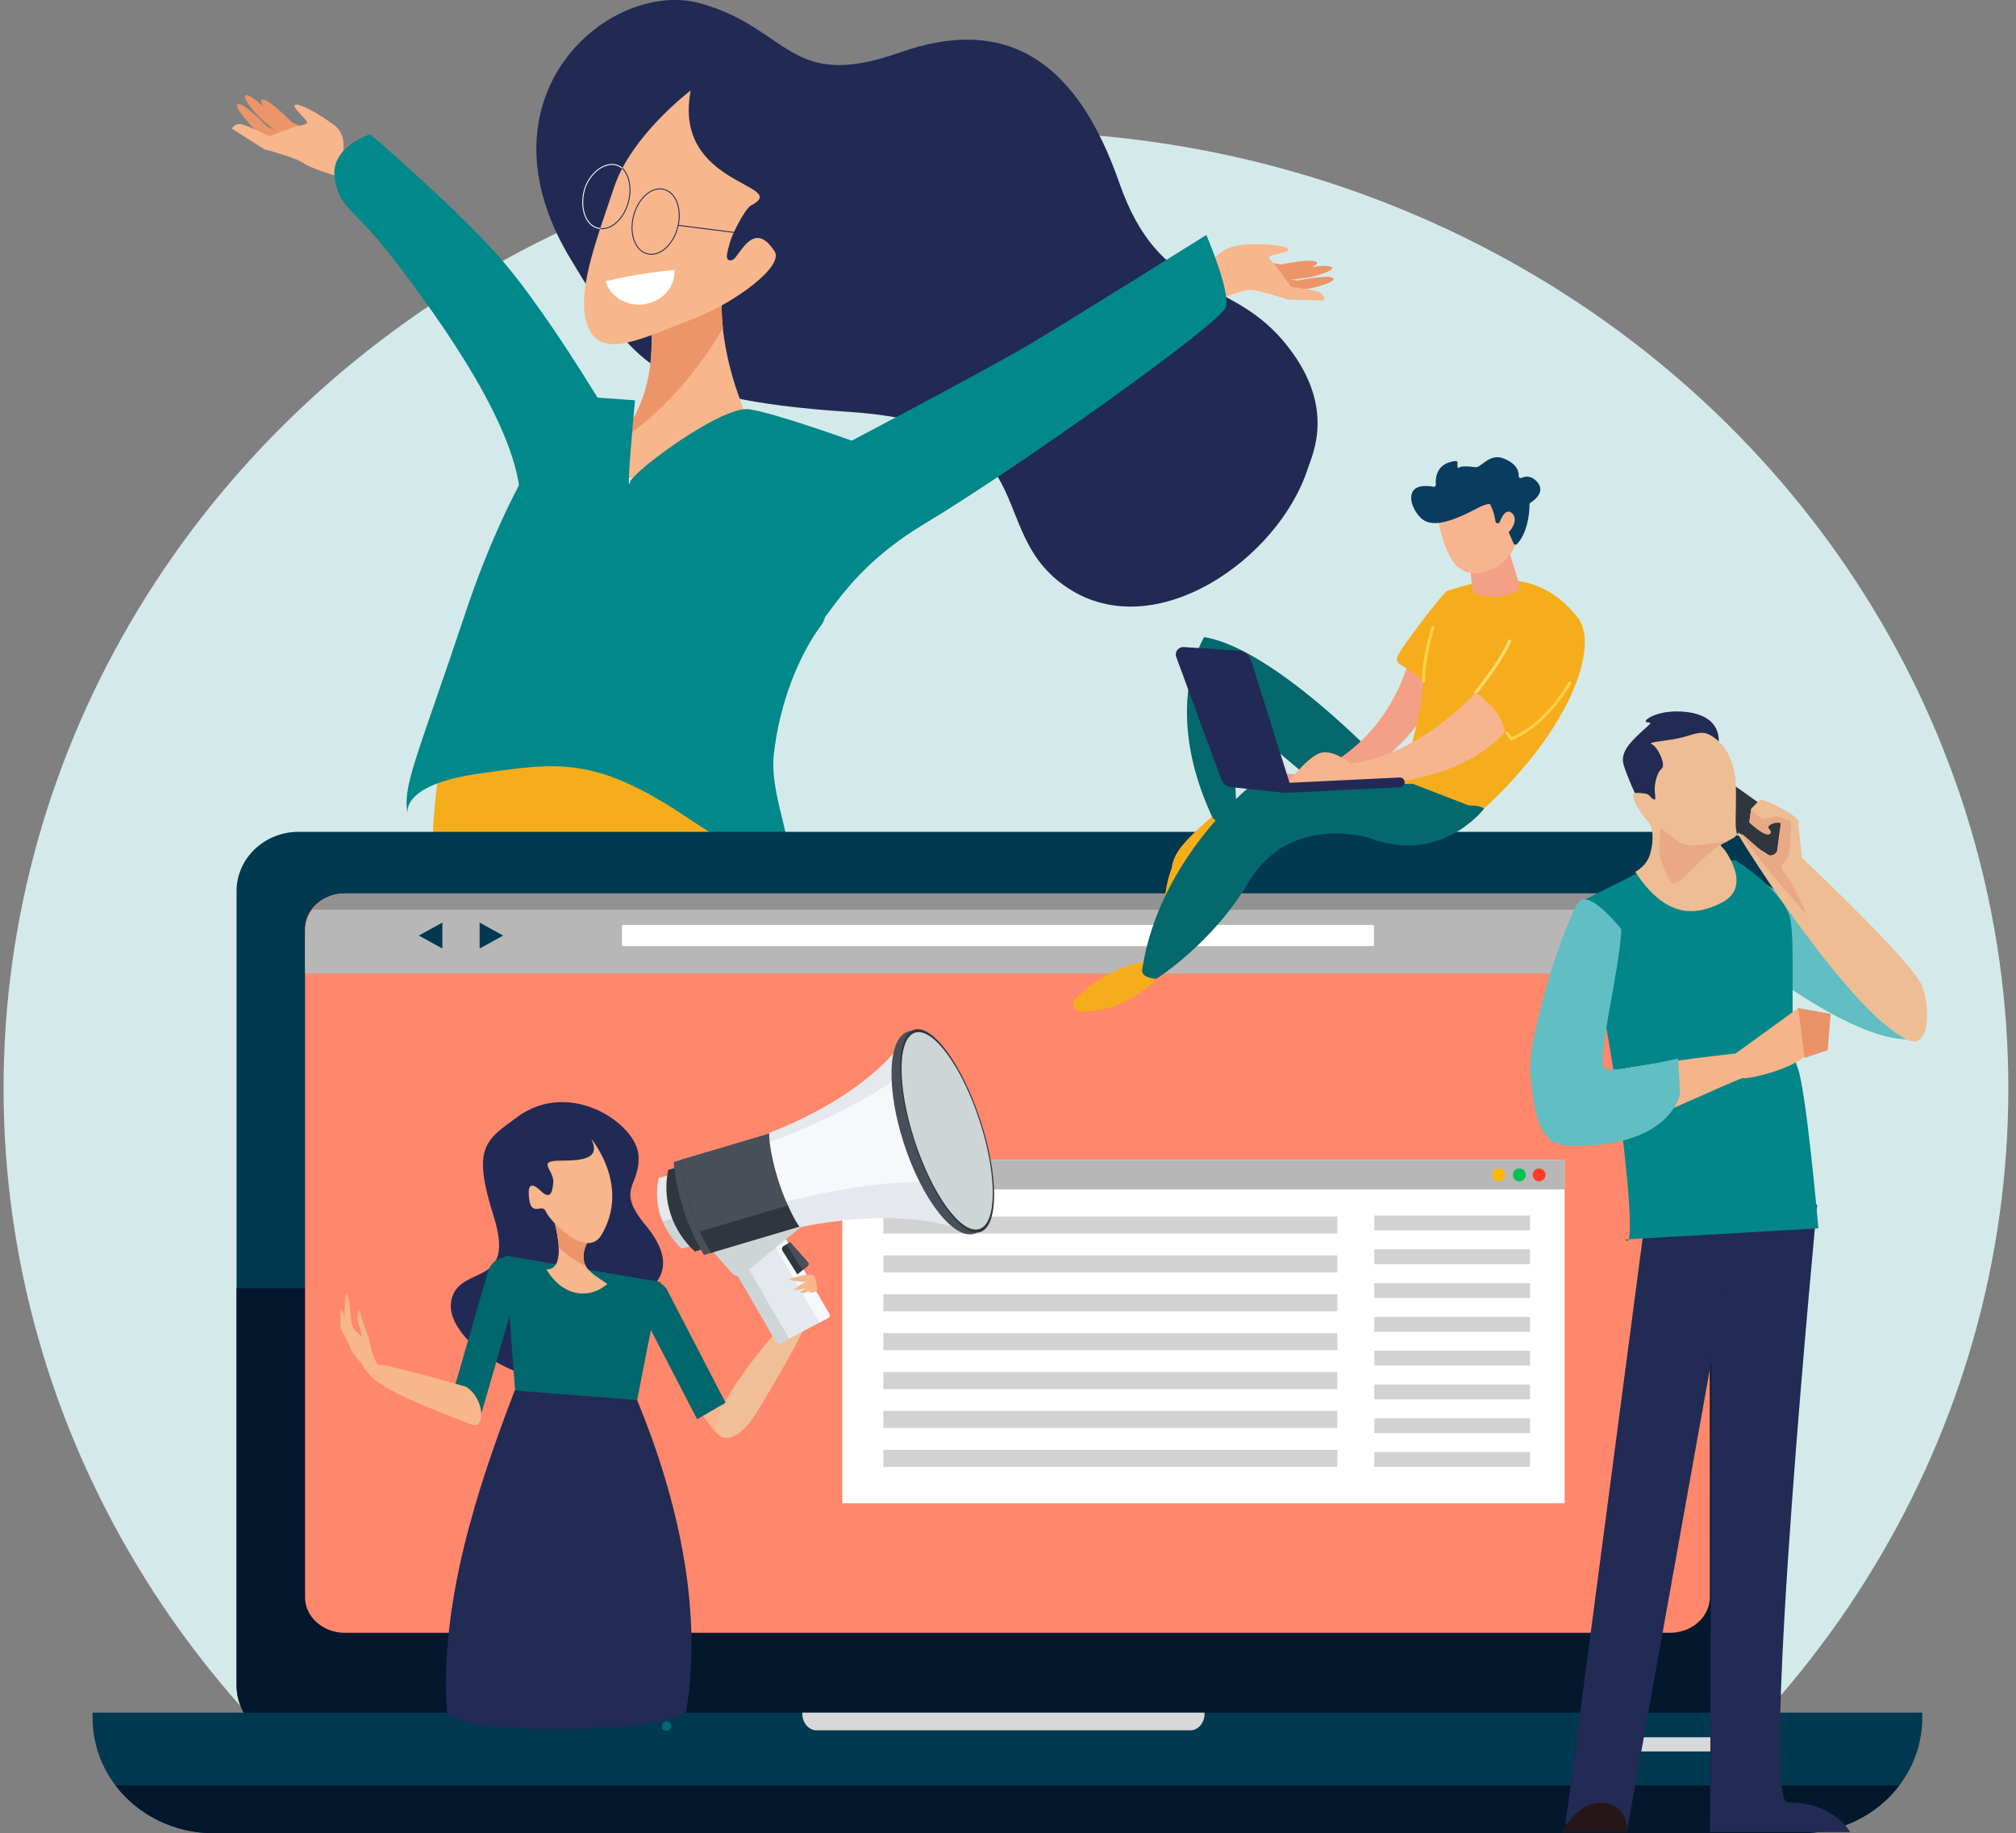 <?xml version="1.0" encoding="UTF-8"?> <svg xmlns="http://www.w3.org/2000/svg" xmlns:xlink="http://www.w3.org/1999/xlink" viewBox="0 0 2278.81 2072.08"><rect x="0" y="0" width="2278.81" height="2072.08" fill="#808080" stroke="none"/><defs><clipPath id="a"><polygon points="-103.58 -138.13 1474.43 -369.85 1663.39 838.82 85.38 1070.54 -103.58 -138.13" style="fill:none"></polygon></clipPath><linearGradient id="b" x1="9475.69" y1="-7382.1" x2="9850.8" y2="-8376.15" gradientTransform="matrix(-1, 0, 0, 1, 8269.15, 1313.35)" gradientUnits="userSpaceOnUse"><stop offset="0" stop-color="#f5928f"></stop><stop offset="1" stop-color="#f37064"></stop></linearGradient></defs><ellipse cx="1137.09" cy="1230.26" rx="1133.06" ry="1081.55" style="fill:#d4eaea"></ellipse><g style="clip-path:url(#a)"><path d="M1478.14,530c5.21-16.18,34.17-72.48-28.48-145.66s-138.83-46.71-184.52-177.87S1143,14.83,1017.1,59.35,893.05,32.1,791.68,3.8,532.41,107.68,645.31,293.32c69.82,114.77,89.11,157.34,314.11,172.23,228.92,15.15,148.83,134,247.62,199.11S1445.14,631.81,1478.14,530Z" style="fill:#212a53"></path><path d="M670.07,544.1c55.75,2.12,118.11-26,172.25-76.31-1.56-4.51-3.29-9.23-5.13-14.33-38.08-101.84-16.82-169.69-4.25-204.18s-113.05,45.4-113.05,45.4c4.88,8.84,37.91,108.05-5.32,180.28C690.32,515.51,678.09,532.46,670.07,544.1Z" style="fill:#f7b68b"></path><path d="M833,249.28c-8.76,24.11-21.8,64.57-15.83,121.53-32,55.06-73.39,99.11-117.08,128,4.3-6.92,9.11-14.79,14.54-23.87,43.24-72.19,10.2-171.44,5.33-180.28C719.89,294.68,845.51,214.78,833,249.28Z" style="fill:#ec9568"></path><path d="M780.78,102.23s-67,50.41-86.69,109.6S649.41,333.79,665,370.3s61.12,12.08,119.7-10.38c45.45-17.39,101.87-58.87,90.84-75.88-24.57-38-40,7.61-47.8,9.88-19.43,5.69,12-56.91,21.08-61.63C895.94,207.91,759.61,211.15,780.78,102.23Z" style="fill:#f7b68b"></path><path d="M716,244.65c-5,20.17,2.19,39.12,16.11,42.33s29.16-10.54,34.13-30.71S764,217.14,750.1,213.94,721,224.47,716,244.65Z" style="fill:none;stroke:#212957;stroke-miterlimit:10;stroke-width:1.026px"></path><path d="M660.34,215.72c-5,20.17,2.19,39.13,16.11,42.35s29.16-10.55,34.12-30.71-2.24-39.12-16.11-42.34S665.3,195.55,660.34,215.72Z" style="fill:none;stroke:#212957;stroke-miterlimit:10;stroke-width:1.026px"></path><path d="M703,189.76c-16-11.91-37.73,5.79-42.69,26s1.81,40.48,17.81,42.53" style="fill:none;stroke:#fff;stroke-linecap:square;stroke-miterlimit:10;stroke-width:1.026px"></path><line x1="766.52" y1="254.71" x2="844.04" y2="264.51" style="fill:none;stroke:#212957;stroke-miterlimit:10;stroke-width:1.026px"></line><path d="M730.33,1408.15c-5.28-10.56-9.35-21.24-14.24-31.69-16-15.15-29.89-23-40.41-21.85-39.73,4.64-47.16,46.27,52.67,296.56,2.6,6.52,26.85,87.46,49.77,141.79,15.2,36,33.63,54.8,33.32,51.63C796,1684.77,749.33,1446.23,730.33,1408.15Z" style="fill:#f7b68b"></path><path d="M783,1913.38c-25,39-60.89,66.17-73.53,60.72s26.2-69.55,56-106.32c22.93-28.3,36-36.16,48.66-30.72S808,1874.34,783,1913.38Z" style="fill:#194866"></path><path d="M782.81,1895.32c-16.43,26.4-43.2,43.52-53.4,37.37s31.9-52.62,42.25-69.73c9.07-15,21-27.84,12.05-51.69-13.57-36.09-17-66.94-12.05-67.29,0,0,19.52-6,21.45,4.84,5.23,29.07,21.09,80.68,19.72,85.56C808.79,1848.1,799.82,1867.89,782.81,1895.32Z" style="fill:#f7b68b"></path><path d="M903.38,1483.47c-5.48-10.36-9.86-21-14.86-31.23-16.27-14.57-30.31-22-40.73-20.35-39.49,6.16-47.1,112.36,59.24,295.43,5.89,10.22,102.26,196.07,101.33,188.09C989.29,1755.75,923.19,1521,903.38,1483.47Z" style="fill:#f7b68b"></path><path d="M1054.25,1966.18c7.59,39.55,2.58,73.81-11.23,76.51s-31.1-27.15-38.71-66.72-2.59-73.8,11.22-76.51S1046.68,1926.65,1054.25,1966.18Z" style="fill:#194866"></path><path d="M1037.82,1935.74c8.89,28.44.93,56.83-13,58.9S998.49,1975,997,1945.23c-2-37.68,2.68-53.69-11-73.91-14.12-20.85-14.3-42-10.45-45.24s21.47,4.25,22.77,15.24c1.88,15.71,9.35,29.46,12.4,33.71C1019.2,1887,1028.61,1906.22,1037.82,1935.74Z" style="fill:#f7b68b"></path><path d="M512.83,904s-38.26,45.77-4.05,137.33c24,64.12,57,191.36,88.72,246.37,13.55,23.56,27.83,45.65,35.45,51.44,25.37,19.3,68.91,47.44,67.73,5.54s-36-240.69-15.33-285.88S796.29,865.34,512.83,904Z" style="fill:#7dc2f5"></path><path d="M622.51,1360.75c14.86,41.23,15.73,54.43,19,75,0,0,60.07-24.86,106.69-3.5,6.41,2.93-6.72-51.14-13-63.25-4-7.81-16.5-33.26-27.61-50.51s-62.26-57.91-67.31-71.87-55.48-50.51-52.13,39.44C589,1307.25,617.48,1346.79,622.51,1360.75Z" style="fill:#7dc2f5"></path><path d="M779.44,956.62s44.09,44.35,61.68,83.1,36.15,140.44,16.77,202.28,20.35,74.39,24.62,92.62-3.28,81.74-32.86,88.28S750,1383.1,754,1352.37s-61.71-178.24-71.44-231.51S660.56,955.2,779.44,956.62Z" style="fill:#8dcfff"></path><path d="M850,1316.27s32.7-5.1,56.84,85.5S946.91,1572,946.91,1572s-111.16,7.52-104.18,25.17-46-111.35-66.24-149.51-3-84.61,4.72-111.9S836.85,1308.48,850,1316.27Z" style="fill:#8dcfff"></path><path d="M1437.34,300.38l27.75,4.46s35.05-7.3,40.19-2.76-26,11.67-26,11.67l-41.1,4.67Z" style="fill:#ec9568"></path><path d="M1438.92,312.69l27.74,4.46s35-7.28,40.19-2.75-26,11.68-26,11.68l-41,4.67Z" style="fill:#ec9568"></path><path d="M1420.34,294.47l27.73,4.45s35-7.28,40.2-2.74-26,11.67-26,11.67l-41.08,4.7Z" style="fill:#ec9568"></path><path d="M1369.38,298.16s6.4-20.3,40.27-21.81,60.69,4.41,38.81,9.7-14.66,2.12-2,20.09l12.66,18.05s23.76,3.18,31.25,5.75a9,9,0,0,1,6.39,9.72l-41.36-1s-33-11.4-43.3-10.94-34.85,11.59-34.85,11.59Z" style="fill:#f7b68b"></path><path d="M338.42,145.93l-27-12.36s-26-26.9-33.32-26S293.52,133,293.52,133l32.86,28.17Z" style="fill:#ec9568"></path><path d="M329.38,155.74l-27-12.36s-26-26.9-33.31-25.95,15.4,25.4,15.4,25.4L317.32,171Z" style="fill:#ec9568"></path><path d="M357,150.7l-27-12.35s-26-26.87-33.33-25.86S312,137.87,312,137.87L344.89,166Z" style="fill:#ec9568"></path><path d="M385.07,182.72s11.2-27.79-7.53-41.51c-28.66-21-55.66-31.71-39.87-14.3s11.47,10.42-10.81,18.71l-22.28,8.27s-22.72-11.12-30.85-13.31a10,10,0,0,0-11.6,4.81l36.68,23.36s35.88,9.39,44.58,15.85,48.9,18,48.9,18Z" style="fill:#f7b68b"></path><path d="M828.87,873.61s10.3,109.27,26.8,179.91-87.86,93-335.44,17.23c-25.94-8-50.39-103.52-9.19-273.82S765.67,762.24,828.87,873.61Z" style="fill:#f6ad1b"></path><path d="M685.89,466.87S613.1,343.41,558.56,284s-140.11-132.2-140.11-132.2-44.91,13.8-40.22,49,22.91,34.32,68.36,94.2S596,494.5,587.77,577.4,683.28,475.83,685.89,466.87Z" style="fill:#01888b"></path><path d="M964.14,498.61s-86.68-31.47-117.29-36S715,533.17,712.13,545c-5.12,20.87,5.66-92.55,5.66-92.55l-66.25-4.65s-69.37,76.8-125.24,244.31-72.67,197.76-65,229.84c0,0-13.82-34.77,82.88-47.92,82.14-11.19,126.41-21.12,230.36,48.61,185.34,124.32,91.61,7.7,100.08-69.33,7-63.18,30.95-116.31,53.82-146.81S875.71,620.45,964.14,498.61Z" style="fill:#01888b"></path><path d="M949.22,505.19s166.16-87,219.37-118.89,195-120.71,195-120.71,27.38,63.62,22.13,81.52S1151,528.55,1044.62,592.3,929.38,727.12,916,701.18,886.54,593.46,949.22,505.19Z" style="fill:#01888b"></path><path d="M731.9,308.78q15.39-2.26,30.45-3.69c1.29,18.69-13.26,35.7-33.84,38.75-20.13,3-38.89-8.49-43.94-26C699.87,314.25,715.63,311.2,731.9,308.78Z" style="fill:#fff"></path></g><path d="M337.58,940.25H1939.93c38.75,0,70.17,30,70.17,67v897.48c0,37-31.42,67-70.17,67H337.58c-38.76,0-70.18-30-70.18-67V1007.24C267.4,970.24,298.82,940.25,337.58,940.25Z" style="fill:#003950"></path><path d="M2010.1,1456v448.74c0,37-31.42,67-70.17,67H337.58c-38.75,0-70.17-30-70.18-67V1456Z" style="fill:#03182d"></path><path d="M1932.7,1050.14v755.19c0,22.22-20.15,40.24-45,40.24H389.83a47.32,47.32,0,0,1-33.48-13.38,37.74,37.74,0,0,1-11.53-26.89V1050.14c0-22.23,20.15-40.25,45-40.25H1887.69a48.87,48.87,0,0,1,22.77,5.53C1923.76,1022.42,1932.7,1035.35,1932.7,1050.14Z" style="fill:#ff876c"></path><path d="M2172.89,1935.84v5.74c0,72.09-61.23,130.54-136.76,130.54H241.38c-75.52,0-136.76-58.41-136.77-130.49v-5.79Z" style="fill:#003950"></path><path d="M906.94,1935.84v1.3c0,10.34,7.25,18.72,16.2,18.72h422.22c9,0,16.2-8.37,16.2-18.72v-1.3Z" style="fill:#d8d8d8"></path><path d="M1843.48,1963.64h124a1.08,1.08,0,0,1,1.11,1v14a1.08,1.08,0,0,1-1.11,1.06h-124a1.08,1.08,0,0,1-1.1-1.06v-14A1.07,1.07,0,0,1,1843.48,1963.64Z" style="fill:#d8d8d8"></path><path d="M2147,2018c-25.69,34-67,54.17-110.89,54.13H241.38c-43.93,0-85.2-20.11-110.89-54.13Z" style="fill:#03182d"></path><path d="M1932.7,1052.87v47.56H344.82v-47.56c0-23.72,20.16-42.94,45-43H1887.69c24.84,0,45,19.25,45,43Z" style="fill:#b7b7b7"></path><path d="M1815.85,1066.53a11.92,11.92,0,1,1-11.91-11.36h0A11.64,11.64,0,0,1,1815.85,1066.53Z" style="fill:#ffb900"></path><path d="M1854.44,1066.53a11.92,11.92,0,1,1-11.91-11.36h0A11.64,11.64,0,0,1,1854.44,1066.53Z" style="fill:#00c151"></path><path d="M1891.16,1066.53a11.92,11.92,0,1,1-11.9-11.36h0A11.64,11.64,0,0,1,1891.16,1066.53Z" style="fill:#ff3d27"></path><path d="M704.69,1045.46h846.68A1.62,1.62,0,0,1,1553,1047v20.89a1.62,1.62,0,0,1-1.66,1.58H704.69a1.63,1.63,0,0,1-1.66-1.58V1047A1.63,1.63,0,0,1,704.69,1045.46Z" style="fill:#fff"></path><polygon points="500.06 1057.49 500.06 1072.14 486.76 1064.82 473.45 1057.49 486.76 1050.15 500.06 1042.82 500.06 1057.49" style="fill:#003950"></polygon><polygon points="542.14 1057.49 542.14 1072.14 555.45 1064.82 568.76 1057.49 555.45 1050.15 542.14 1042.82 542.14 1057.49" style="fill:#003950"></polygon><path d="M1924.57,1028.28H352.94a45.57,45.57,0,0,1,36.89-18.38H1887.69A45.54,45.54,0,0,1,1924.57,1028.28Z" style="isolation:isolate;opacity:0.2"></path><path d="M1934.82,1376.63l-1.75,694.24h158.2s-17.53-33.55-70.55-33.55c-31.77,0,33.3-675.76,33.3-675.76Z" style="fill:#212b53"></path><polygon points="1861.63 1362.8 1769.6 2061.64 1838.85 2071.24 1949.72 1452.97 2014.14 1368.23 1861.63 1362.8" style="fill:#212b53"></polygon><path d="M1838.84,2071.24h-73.62s18.4-36.81,47.86-33.31S1838.84,2071.24,1838.84,2071.24Z" style="fill:#271617"></path><path d="M1976.16,1082.55s115,93.5,181.71,92.28S2004,994.88,1981.8,992.51,1976.16,1082.55,1976.16,1082.55Z" style="fill:#61bec2"></path><path d="M1837.4,1401s13.21,25.18-3.28-116.4-48.74-264.77-48.74-264.77l94.19-47.21h82.57s54.9,34.57,61.47,66-2.06,144.77,7.85,166.79,24,183,24,183Z" style="fill:#038689"></path><path d="M1962,1190.67l59.75-43.3,11-8s20.89,27.62,13.35,46.77-66.45,33.79-76.42,32.57c-3.2-.4-135.67,60.22-139.94,60.64-47.34,4.18-5.48-64.17-5.48-68.17C1824.12,1206.68,1962,1190.67,1962,1190.67Z" style="fill:#f5b489"></path><polygon points="2069.32 1146 2065.93 1187.06 2039.83 1195.83 2032.71 1139.4 2069.32 1146" style="fill:#ea9368"></polygon><path d="M1832.65,1050.32s-34.75-44.44-47.48-31.36-60.24,153.22-55.25,197.12,9.51,77.71,42.72,78.8c115.83,3.85,126.47-58.55,126.47-58.55l-2.19-39.85s-66.05,14.64-81.48,12.55C1801.52,1207.19,1831.15,1097.6,1832.65,1050.32Z" style="fill:#61bec2"></path><polygon points="2019.92 930.17 2006.59 971.6 1931.22 920.7 1957.29 885.65 2019.92 930.17" style="fill:#30363d"></polygon><path d="M1851.64,904.56s-13-27.89-16.43-40.45,5.17-23,19.34-36.09,12.52-10.45,7-11.64,7.35-10.88,28.48-12.07,58,3.59,52.22,41S1869.06,933.28,1851.64,904.56Z" style="fill:#212b53"></path><path d="M1848.45,985.46s13-6.43,16.86-20.4,4.1-29.13-2.54-36.44-25.68-33.39-11.38-32.41,10.72,1.7,15.82,5.94,4,.06,3.28-7.15,2-21.58,7.67-26-4.73-25.1-11.05-27.86,20-3.48,36.36-8.14,22.44-8.36,35.39,1.7,19.08,24.19,22,39.73.25,53.47,1.3,61.45,3.44,8.77-9.41,14.64-6.83,4.06-1.41,12.87,25.54,41-5,56.79S1882.55,1037.59,1848.45,985.46Z" style="fill:#eebd94"></path><path d="M1964.57,942.52c3.29,7.73,127,204.11,192.48,233.15,23.31,10.34,25.59-33.39,16-60.31s-136.35-145.9-136.35-145.9l-3.86-38.18s6.27-3.33-16.52-16.12-26.9-11.2-26.9-11.2l-10,10.23-2.13,15.24s17.83,16.47,22.79,12.8-5.48-6,.48-10.11A15.77,15.77,0,0,1,2013,930l-4.38,32.41s-4.77,9.07-14.84,1.26S1961.92,936.33,1964.57,942.52Z" style="fill:#eebd94"></path><path d="M2000.26,942.81c5.09-3.8-5.48-6.09.42-10.23a15.63,15.63,0,0,1,12.55-2.09L2009,963.25s-4.72,9.16-14.87,1.21-28.19-26.58-25.51-20.31c1.44,3.35,31.54,42.56,73.53,89.83-6.94-16.66-16.66-37.36-22.88-44.51-11.34-13-2.57-12.72,1.18-19.67s4.16-41.91,4.16-41.91l-16.73-5.39a59.22,59.22,0,0,1-12.2,2.9c-7.26,1.05-16.28-11.07-16.28-11.07l-2,15.44S1995.32,946.51,2000.26,942.81Z" style="fill:#e8a984"></path><path d="M1877,935.3s18,16.2,27.52,19.39,38.25-2.43,48.2-4.18-3.56-1.19-21.35,14.45-38.52,41.09-43.14,31.92-12.68-26.14-12.55-33.75S1877,935.3,1877,935.3Z" style="fill:#e8a984"></path><path d="M1380.33,914.22s18.06-3.76,30.27,30.66c0,0-31.17,46.14-84.56,69.13-4,1.76-2-28.82-1.53-33C1326.52,961.14,1345.82,943.64,1380.33,914.22Z" style="fill:#f6ad1b"></path><path d="M1598.22,859h-39S1439.63,732.9,1361.17,720.16c0,0-49,77.74,8.56,202.08,4.62,10,11.91,3.25,21.57-2.64a15.09,15.09,0,0,0,6.21-7l-4.6-106.18S1495,891.59,1512.69,908,1620.53,914.43,1598.22,859Z" style="fill:#04686d"></path><path d="M1227.72,1118.1c16.33-13.66,42.34-29,80-33.4l12.71,7.42a134.81,134.81,0,0,1-22.9,23.46c-13.6,7.53-34.6,17.77-52,20C1228.48,1137.75,1226,1128,1227.72,1118.1Z" style="fill:#f6ad1b"></path><path d="M1324.51,981.05c10.56.46,18.62,12.47,40.72-2.65a222.22,222.22,0,0,0,43.36-38.68c.69,1.64,1.37,3.36,2,5.23,0,0-32.21,50.91-85.62,73.9a5.85,5.85,0,0,1-7.58-2.81,5.25,5.25,0,0,1-.46-2.76A132.38,132.38,0,0,1,1324.51,981.05Z" style="fill:#f6ad1b"></path><path d="M1215.4,1129.82a129.61,129.61,0,0,1,12.32-11.68c-1.74,9.85.76,19.61,17.7,17.46,17.41-2.21,38.42-12.43,52-20-17,13.88-43,28.61-75.72,27.74a8.38,8.38,0,0,1-8.44-8.31,8,8,0,0,1,2.13-5.29Z" style="fill:#f6ad1b"></path><path d="M1592.49,745.58s-19.63,94-115.93,131.19l-34.24-3.86-8.08,12.29,80.33,2.45s68.66-26,105-96.67C1620.82,788.59,1640.85,749.13,1592.49,745.58Z" style="fill:#f3a086"></path><path d="M1582,884.37s22.34-58,27.15-114.31c0,0-16.35-13.4-26.57-19.19a6.85,6.85,0,0,1-2.88-9.13c7.51-14.87,52.93-73.19,56.34-74,18.5-4.39,94.35-38.83,147.77,30.92,22.93,29.93-4.56,122.09-108.57,217.47l-21.46,3.92Z" style="fill:#f6ad1b"></path><path d="M1704.27,618.55l13.58,43.23a4.64,4.64,0,0,1-1.93,5.23c-6.57,4.28-23.63,12.79-47.1,4.52a7.09,7.09,0,0,1-4.75-6l-3.21-37.64Z" style="fill:#f3a086"></path><path d="M1624.74,583.53s6.67,44.82,24.71,58.61,53.23,3.38,65.06-30.39l-23.65-57.81Z" style="fill:#f6b58e"></path><path d="M1693.52,591.36a2.35,2.35,0,0,1-2.93-1.41h0a2.25,2.25,0,0,1-.09-.35c-.66-4.18-2.28-12.3-5.48-17.9,0,0,1.72-5.89-15.57,3s-43.27,22-58.56,14.17c-14.91-7.57-30-45.7,9.4-38.69a2.34,2.34,0,0,0,2.73-1.76,2.72,2.72,0,0,0,0-.57c-.5-6.27.16-20.68,15.46-25.31,14.31-4.33,6.57,2.69,9.86,6.42.92,1-1.19-3.73,19.15-.88,7,1,15.93-16.73,33.08-9.5,14.11,5.94,16.31,14.24,16.08,19.41a2.24,2.24,0,0,0,2.19,2.32,2.4,2.4,0,0,0,1.09-.2c4.38-1.91,11.28-2.9,18,5.08,9.2,11-4,20.56-7.9,23.07a2.14,2.14,0,0,0-1.1,1.83c0,5.73-1,30.76-14.1,44.81a2.42,2.42,0,0,1-3.32.15,2.34,2.34,0,0,1-.59-.78l-10.12-23a2.38,2.38,0,0,0-2.88-1.25Z" style="fill:#093d5f"></path><path d="M1693.3,596s6.18-24,15.55-16.19-2.45,24.93-13.15,28.23Z" style="fill:#f6b58e"></path><path d="M1375.43,795.38c3.42,6.59,9.31,10.46,13.14,8.62s4.22-8.64.8-15.23-9.31-10.45-13.14-8.61S1372,788.81,1375.43,795.38Z" style="fill:url(#b)"></path><path d="M1609.11,771.77h0a1.72,1.72,0,0,0,1.76-1.68v0h0c-.09-25.74,10.33-60,10.43-60.31a1.67,1.67,0,0,0-1.09-2.15,1.79,1.79,0,0,0-2.26,1,.27.27,0,0,1-.06.17c-.1.34-10.67,35-10.57,61.27A1.75,1.75,0,0,0,1609.11,771.77Z" style="fill:#fed046"></path><path d="M1668.06,784.49a1.81,1.81,0,0,0,1.39-.65c1.16-1.41,28.7-34.83,38.49-58.55A1.69,1.69,0,0,0,1707,723a1.84,1.84,0,0,0-2.36.89h0v.13c-9.59,23.2-37.69,57.29-38,57.64a1.64,1.64,0,0,0,.28,2.38h0a2,2,0,0,0,1.1.37Z" style="fill:#ffd970"></path><path d="M1707.69,837.25l1.31-.55c41.27-16.85,66.73-63.83,67-64.3a1.68,1.68,0,0,0-1-2.2,1.84,1.84,0,0,0-2.14.66c-.24.47-24.6,45.36-63.89,62.18l-3.87-5.23a1.83,1.83,0,0,0-2.44-.56h0a1.67,1.67,0,0,0-.59,2.33l.14.19Z" style="fill:#fed046"></path><path d="M1291.15,1095.65c18.9-125.47,123.13-207.83,123.13-207.83l182.52-1.89,63.34,24.45c7.59-.14,13.56,1,17.52,3.61,0,0-49.45,65.18-130.93,32.68-29.46-7-97.09-14.23-135.7,51-41.1,69.43-104.06,108.74-104.06,108.74C1288,1104.88,1291.15,1095.65,1291.15,1095.65Z" style="fill:#04686d"></path><path d="M1668.06,782.79S1606,853,1526.61,863.21c0,0-20.51-17.86-35.77-11.5s-36.14,34.5-36.14,34.5h101.86s96.39-3.23,144.59-59C1697.2,807.7,1685.61,796.07,1668.06,782.79Z" style="fill:#f6b58e"></path><path d="M1459.8,891.68,1414.06,746a15.52,15.52,0,0,0-13.89-10.59l-61.77-4a8.63,8.63,0,0,0-9.34,7.77h0a8.11,8.11,0,0,0,.49,3.34l51.15,139.06a12.7,12.7,0,0,0,10.81,8.12l60.83,6.45Z" style="fill:#222957"></path><path d="M1452.33,896.19h.3l129.62-6.27a5.55,5.55,0,1,0-.29-11.09h-.29l-129.62,6.27a5.55,5.55,0,1,0,.28,11.08h0Z" style="fill:#222957"></path><rect x="952.03" y="1311.03" width="816.55" height="388.18" style="fill:#fff"></rect><rect x="952.03" y="1311.03" width="816.55" height="33.33" style="fill:#b7b7b7"></rect><path d="M1701.17,1327.68a7.26,7.26,0,1,1-7.26-6.91h0A7.1,7.1,0,0,1,1701.17,1327.68Z" style="fill:#ffb900"></path><path d="M1724.64,1327.68a7.26,7.26,0,1,1-7.26-6.91h0A7.1,7.1,0,0,1,1724.64,1327.68Z" style="fill:#00c151"></path><path d="M1747,1327.68a7.25,7.25,0,1,1-7.24-6.91h0A7.1,7.1,0,0,1,1747,1327.68Z" style="fill:#ff3d27"></path><g style="opacity:0.3"><rect x="998.48" y="1638.79" width="513.17" height="19.26" style="fill:#686868"></rect><rect x="998.48" y="1594.83" width="513.17" height="19.26" style="fill:#686868"></rect><rect x="998.48" y="1550.87" width="513.17" height="19.26" style="fill:#686868"></rect><rect x="998.48" y="1506.91" width="513.17" height="19.26" style="fill:#686868"></rect><rect x="998.48" y="1462.95" width="513.17" height="19.26" style="fill:#686868"></rect><rect x="998.48" y="1418.99" width="513.17" height="19.26" style="fill:#686868"></rect><rect x="998.48" y="1375.03" width="513.17" height="19.26" style="fill:#686868"></rect></g><g style="opacity:0.3"><rect x="1553.4" y="1641.32" width="176.06" height="16.73" style="fill:#686868"></rect><rect x="1553.4" y="1603.14" width="176.06" height="16.73" style="fill:#686868"></rect><rect x="1553.4" y="1564.94" width="176.06" height="16.73" style="fill:#686868"></rect><rect x="1553.4" y="1526.76" width="176.06" height="16.73" style="fill:#686868"></rect><rect x="1553.4" y="1488.58" width="176.06" height="16.73" style="fill:#686868"></rect><rect x="1553.4" y="1450.4" width="176.06" height="16.73" style="fill:#686868"></rect><rect x="1553.4" y="1412.2" width="176.06" height="16.73" style="fill:#686868"></rect><rect x="1553.4" y="1374.02" width="176.06" height="16.73" style="fill:#686868"></rect></g><path d="M758.75,1916.14a5.36,5.36,0,1,1-5.35-5.12,5.23,5.23,0,0,1,5.35,5.12Z" style="fill:#00676c"></path><path d="M758.75,1933.51a5.36,5.36,0,1,1-5.35-5.11,5.23,5.23,0,0,1,5.35,5.11Z" style="fill:#00676c"></path><path d="M758.75,1950.89a5.36,5.36,0,1,1-5.35-5.11,5.23,5.23,0,0,1,5.35,5.11Z" style="fill:#00676c"></path><path d="M602.51,1555.86c7.25,1.42,34,10.05,54.93-13.38s0-49.14,46.76-68.08,60.8-46.86,25.72-89.27-5.84-43.51-8.19-79.22-77.13-87-136.75-43.53c-36.88,26.91-51.48,34.6-26.88,112.71,24.94,79.46-34,54.68-46.78,90.37S557,1546.93,602.51,1555.86Z" style="fill:#212a54"></path><path d="M774.32,1520c63.21,85.21,47.77,100.24,47.77,100.24s-5.78,28.53-55.42-71C751.62,1519.11,770.11,1514.35,774.32,1520Z" style="fill:#f7b68b"></path><path d="M809,1612.54c5.93-44.06,103.33-147,103.33-147s42.21-32.77-55.25,128.24C827.76,1642.09,807.5,1623.41,809,1612.54Z" style="fill:#f0bf97"></path><polygon points="719.83 1584.2 582.45 1574.73 570.96 1419.17 746.46 1449.08 719.83 1584.2" style="fill:#00676c"></polygon><path d="M775.94,1932.69c18.37-114.4-9.55-237.82-55.69-350.1L581.8,1571.73c-43.37,113.08-84.66,240.27-76.67,362.12C507.15,1964.75,771.9,1957.89,775.94,1932.69Z" style="fill:#212b53"></path><path d="M543,1601.57l49.72-171.91a20.82,20.82,0,0,0-10.78-7.32l-3-.85c-11.64-3.28-23.94,4-27.5,16.35L508,1588.09Z" style="fill:#00676c"></path><path d="M788,1604.19l-75.06-144.91a21.47,21.47,0,0,1,9.41-8.54l2.82-1.33c10.83-5.13,24-.91,29.36,9.44l0,.05,65.6,126.62Z" style="fill:#00676c"></path><path d="M617.7,1434.89c21.19.12,13.14-38.16,8.55-55.79-4.69-17.85,45.6,14.51,45.6,14.51s-15.22,14.5-11.69,32.35c1.92,9.82,13.38,16.59,26.41,25.35-8.05,6.84-17.52,10.81-27.71,10.81C642.2,1462.07,627.35,1451.46,617.7,1434.89Z" style="fill:#f7b68b"></path><path d="M662.27,1431.3a137.65,137.65,0,0,1-30.67-21.25c-.51-10.92-3.29-23-5.35-31-4.69-17.85,45.6,14.51,45.6,14.51s-15.22,14.5-11.69,32.35A16.85,16.85,0,0,0,662.27,1431.3Z" style="fill:#ec9568"></path><path d="M668.38,1287.29s44.36,52.47,11.72,108.23c-17,29-59.39-16.37-63.11-26.14s-15.89,6.27-18.7-13.37,3.75-18.73,13.09-9.81,13.08,4.46,14-9.82-19.72-24.45,8.32-24.45S678.64,1308.7,668.38,1287.29Z" style="fill:#f7b68b"></path><path d="M793.74,1404.5l-23.18,6.87c-22.36-20.59-32.15-50.66-25.93-79.71l23.21-6.88Z" style="fill:#cdd5d7"></path><path d="M782.8,1370.85q-7.5-23-15-46.07l-23.21,6.88a82.87,82.87,0,0,0,4.55,49.14Z" style="fill:#e5e8ec"></path><path d="M937.39,1485.14a3.37,3.37,0,0,1-1.4,4.69h0l-53.67,28.36a3.71,3.71,0,0,1-4.91-1.35l-50.11-86.36a3.38,3.38,0,0,1,1.42-4.69l53.67-28.36a3.69,3.69,0,0,1,4.89,1.33v0Z" style="fill:#e5e8ec"></path><path d="M937.39,1485.14l-50.1-86.36a3.69,3.69,0,0,0-4.88-1.36h0l-53.67,28.36a3.33,3.33,0,0,0-1.71,3.78l43.62-23a3.69,3.69,0,0,1,4.9,1.35l50.1,86.37a4.11,4.11,0,0,1,.29.9l10.06-5.31a3.37,3.37,0,0,0,1.44-4.68Z" style="fill:#f7f8fc"></path><path d="M842.93,1428.62a3.36,3.36,0,0,1,1.39-4.68h0l44.08-23.29-1.1-1.89a3.69,3.69,0,0,0-4.88-1.36h0l-53.68,28.36a3.39,3.39,0,0,0-1.42,4.69l50.11,86.36a3.71,3.71,0,0,0,4.91,1.35l9.58-5.07Z" style="fill:#cdd5d7"></path><path d="M922,1362.9a7.81,7.81,0,0,1-.94,11.35l-81.28,66.17a8.7,8.7,0,0,1-11.87-.87l0,0-33.76-37.77a7.81,7.81,0,0,1,.93-11.35l81.3-66.18a8.7,8.7,0,0,1,11.87.9h0Z" style="fill:#cdd5d7"></path><path d="M812.25,1406.6l-26.87,8c-25.88-23.83-37.19-58.64-30-92.26q13.43-4,26.87-8Q797.24,1360.47,812.25,1406.6Z" style="fill:#30363d"></path><path d="M808.3,1414.8l-12.64,3.74c-18.41-30.42-31.3-70-34.17-105.08l12.62-3.74Q791.22,1362.27,808.3,1414.8Z" style="fill:#484f59"></path><path d="M921.72,1381.18l-118,35c-18.41-30.42-31.3-70.05-34.17-105.08l118-35Q904.66,1328.64,921.72,1381.18Z" style="fill:#30363d"></path><path d="M886.81,1276.33l-1.23.35c-1.09.36-2.7.82-4.69,1.4-.7.21-1.43.41-2.19.66l-4.31,1.28-2.48.74-5.76,1.69-11.7,3.47-8.45,2.5-38.34,11.37-12.77,3.77-5.71,1.69-19.62,5.81c2.2,26.32,10,55.24,21.56,80.92l122.36-36.26q-12.94-39.79-25.89-79.62Z" style="fill:#484f59"></path><path d="M913,1426.53l-19.87-22.43-7.2,4.18a3.92,3.92,0,0,0-1.45,5.51h0l16.84,26.68,11.23-9.07a3.32,3.32,0,0,0,.48-4.84Z" style="fill:#30363d"></path><path d="M893.05,1404.07l-2.35,1.35a3.82,3.82,0,0,0,0,4l16.5,26.14,5.25-4.25a3.33,3.33,0,0,0,.44-4.84h0Z" style="fill:#484f59"></path><path d="M1072.64,1278.88a650.19,650.19,0,0,0-46.87-109.55c-25.19,40.92-82,82.24-156.08,111.16l.06.26c-1.15,2.64,1.58,27,10.69,55.06s21.34,49.61,23.86,51.16l.07.18h.27c78.14-16.15,149.35-12.8,194.31,7.32A641.16,641.16,0,0,0,1072.64,1278.88Z" style="fill:#e5e8ec"></path><path d="M1070.42,1272.28q-3.29-9.75-6.79-19.28a235.22,235.22,0,0,0-28.93-52.17c-29.77,28.94-89.46,62-164.55,90.06a250.4,250.4,0,0,0,10.34,45c2.63,8.07,5.47,15.56,8.33,22.23,79.53-19.81,149.49-26.61,191.85-19.63A231.77,231.77,0,0,0,1070.42,1272.28Z" style="fill:#f7f8fc"></path><path d="M1021.77,1292.7c20.54,63.16,56.09,108.73,79.4,101.85s25.56-63.71,5-126.88-56.09-108.74-79.4-101.86S1001.22,1229.57,1021.77,1292.7Z" style="fill:#484f59"></path><path d="M1032.75,1289.48c20.55,63.17,54.16,109.35,75.07,103.15s21.23-62.44.69-125.59-54.14-109.36-75.07-103.16S1012.21,1226.31,1032.75,1289.48Z" style="fill:#30363d"></path><path d="M1033.84,1289.14c20,61.36,52.58,106.2,72.91,100.16s20.62-60.65.67-121.94-52.58-106.19-72.9-100.16S1013.9,1227.81,1033.84,1289.14Z" style="fill:#cdd5d7"></path><path d="M920,1442.27c-2.69-4.63-28.68,3.69-28.68,3.69,8.76,3.14,19.3,3.14,19.3,3.14l-7.67,4.18-5.47,4.74a34.48,34.48,0,0,0,7.72-.66,52.53,52.53,0,0,0,6.07-1.45l-6.9,3.95s1.73,1.34,2.19,1.58c1,.53,4.06-.2,5.47-.92,3.22-1.61,5-1.72,5.25-2.5.55-1.58-3.18,2.76-3.18,2.76s3.59.53,5.11,0c.8-.27,1.58-.58,2.34-.92l1.66,2S925,1450.82,920,1442.27Z" style="fill:#f7b68b"></path><path d="M526.72,1567.47s-81.5-23.42-93.79-24.17-35.39-10.69-14.36,11.5,95.55,47.19,113.22,55S548.29,1580.78,526.72,1567.47Z" style="fill:#f7b68b"></path><path d="M439.83,1560.44c-22-23.4-20.22-42.87-25.47-55.15a220.59,220.59,0,0,1-8.69-25.9c-4.7,13.31,2.13,21.1,2.59,27.52s1.1,4.11-7.35-3.73c-4.78-4.44-4.61-19.54-5.81-29.27-1.1-8.43-3.8-12-3.8-12a123.08,123.08,0,0,0-1.65,26.14c.93,16,5.15,33.05,6.71,36.65,2.8,6.57,17,22.67,28.91,32.6C438.68,1568.56,455.69,1577.29,439.83,1560.44Z" style="fill:#f7b68b"></path><path d="M398,1525.59S385.48,1504,384.81,1499c-.5-3.52.11-20.46.11-20.46s5.26,7.58,5.41,14.4S398,1525.59,398,1525.59Z" style="fill:#f7b68b"></path></svg> 